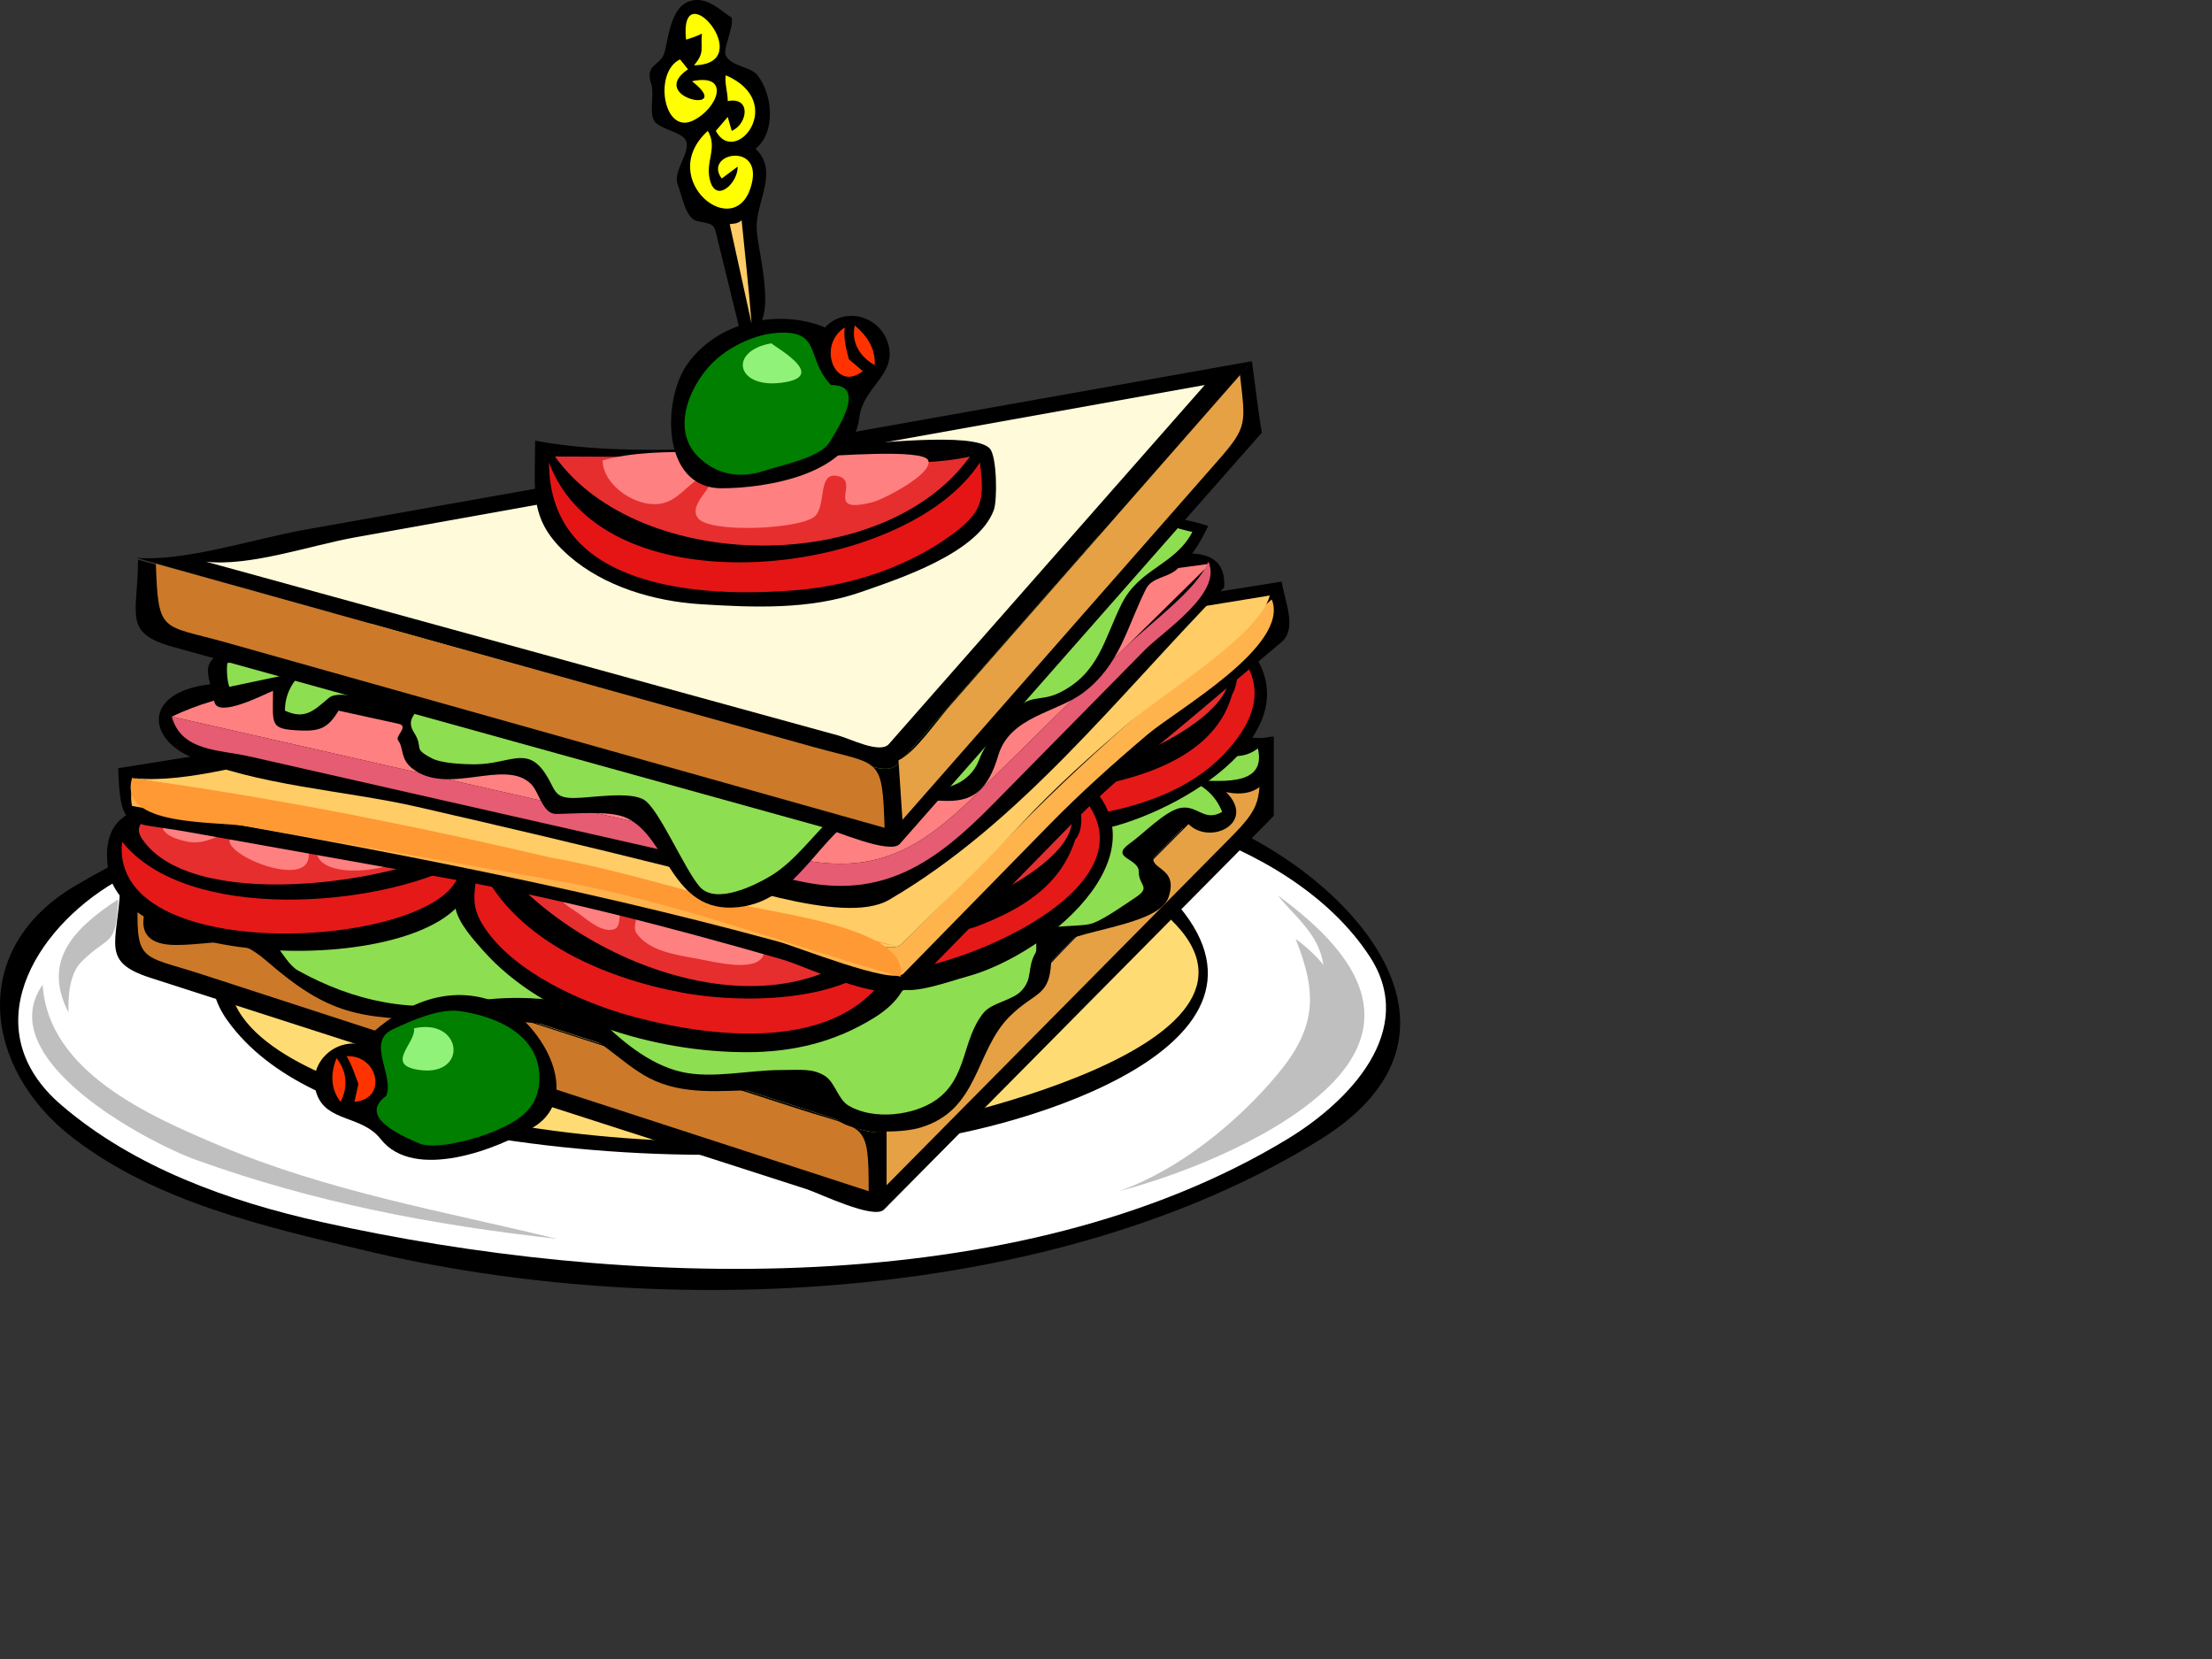 <?xml version="1.0" encoding="UTF-8"?>
<svg viewBox="0 0 640 480" xmlns="http://www.w3.org/2000/svg">
 <rect x="0" y="0" width="640" height="480" fill="#333333" stroke="none"/>
 <path d="m201.94 214.23c48.798 1.663 96.207 6.063 142.95 20.892 39.663 12.584 90.662 61.324 37.097 94.581-76.46 47.47-190.28 52.691-276.44 32.095-29.087-6.954-60.334-13.974-84.571-32.668-25.827-19.921-30.347-54.6 0.923-72.926 27.14-15.905 55.476-26.627 86.396-32.778 30.477-6.064 64.656-2.623 93.647-9.196"/>
 <path d="m203.66 218.26c47.8 1.7 93.731 6.744 139.38 21.568 20.345 6.606 41.558 18.913 53.315 37.004 13.944 21.457-6.199 42.004-23.811 52.698-78.25 47.517-193.24 43.214-279.39 24.069-26.848-5.966-54.329-15.797-75.386-33.849-25.349-21.733-8-50.771 15.495-64.549 51.15-29.991 112.44-34.879 170.39-36.941" fill="#fff"/>
 <path d="m204.81 225.72c40.011 0.935 99.173 1.231 130.61 30.558 46.481 43.364-34.467 68.754-68.068 73.421-49.411 6.862-97.056 5.996-145.94-4.364-20.189-4.279-43.267-12.788-55.627-30.098-14.422-20.195 9.37-40.551 26.704-48.175 36.168-15.91 75.315-18.963 112.32-21.342"/>
 <path d="m205.95 230.32c43.676 1.088 96.188 3.896 130.79 33.875 43.481 37.673-67.273 61.553-86.551 63.79-45.05 5.229-93.32 1.751-137-10.299-15.296-4.22-50.663-16.5-46.387-37.896 4.637-23.2 33.414-32.207 53.261-38.367 27.412-8.507 59.351-10.193 85.894-11.103" fill="#ffdc73"/>
 <path d="m33.605 256.74c69.029 22.233 138.06 44.467 207.09 66.7 4.306 1.387 12.244 6.409 15.813 2.806 11.79-11.909 23.58-23.817 35.369-35.727 25.557-25.813 51.112-51.626 76.668-77.438-111.52 14.561-223.07 32.223-334.94 43.659"/>
 <path d="m368.54 236.06c-26.522 26.79-53.046 53.579-79.568 80.369-11.069 11.181-22.139 22.361-33.208 33.542-2.955 2.984-18.826-4.76-22.372-5.902-44.915-14.466-89.83-28.933-134.74-43.399-18.356-5.912-36.712-11.824-55.069-17.736-14.511-4.674-9.639-9.742-8.824-25.621l206.01 66.165c4.301 1.381 12.179 6.364 15.739 2.769 11.79-11.909 23.58-23.817 35.369-35.727 25.557-25.813 51.112-51.626 76.668-77.438v22.978"/>
 <path d="m54.863 258.47c61.865 19.488 123.73 38.976 185.6 58.464 4.647 1.463 11.385 5.991 15.116 2.176 10.757-10.998 21.513-21.996 32.27-32.994l68.058-69.589c-100.24 13.992-200.47 30.699-301.04 41.943" fill="#fffad9"/>
 <path d="m39.928 258.47c-0.687 20.487 0.336 17.531 18.825 23.544 23.933 7.783 47.865 15.565 71.797 23.349l120.79 39.281c0-20.389-0.931-17.535-19.35-23.491-25.268-8.172-50.535-16.343-75.802-24.514-26.393-8.535-52.786-17.069-79.178-25.604-11.533-3.73-27.129-6.564-37.084-12.565" fill="#cc7a29"/>
 <path d="m256.52 325.68v17.235c21.103-21.327 42.205-42.654 63.307-63.981l36.111-36.495c9.242-9.341 8.586-10.716 8.586-24.763l-54.002 54.288c-16.652 16.74-35.761 41.319-54.002 53.716" fill="#e6a145"/>
 <path d="m343.26 237.79c-20.717 16.777-0.803 9.147-5.172 21.83-3.255 9.448-33.893 9.469-33.893 16.373 0 12.857-4.238 10.311-12.064 18.097-10.096 10.044-8.775 27.104-25.855 32.169-5.672 1.683-19.827 2.003-24.699-2.869-9.29-9.29-7.917-8.406-22.405-8.043-10.726 0.269-21.694 1.559-31.263-3.392-8.69-4.496-15.384-13.287-24.675-14.835-12.739-2.123-22.583-1.761-34.96-1.971-24.521-0.418-33.088-1.455-51.2-17.162-9.51-8.248-14.104-4.577-26.231-4.577-15.571 0-8.133-13.966-3.254-20.063 3.926-4.905 22.714-4.146 28.481-4.93 25.044-3.397 50.089-6.795 75.133-10.192 53.555-7.265 107.11-14.53 160.66-21.796 11.011-1.493 22.021-2.986 33.03-4.48 1.919-0.261 22.766 2.535 22.366 1.335 2.992 8.979-0.968 18.369-12.512 15.889 9.113 9.031-5.309 16.023-11.489 8.617"/>
 <path d="m343.83 225.72c4.51 1.435 8.108 4.765 9.768 9.195-5.215 3.019-7.137-2.09-12.062-1.15-4.452 0.849-10.814 7.568-14.542 10.177-6.243 4.369 2.533 4.322 2.474 8.208-0.063 4.119 3.714 4.427-0.86 7.468-3.441 2.288-9.006 6.24-12.352 7.473-3.593 1.324-13.645 0.164-16.085 2.872-0.909 1.009 0.091 4.596-0.572 5.745-2.557 4.434-0.629 7.202-4.022 10.912-2.575 2.815-8.572 3.495-10.918 6.323-6.415 7.735-4.613 18.797-13.784 25.274-6.367 4.497-17.951 5.99-25.28 1.722-3.181-1.853-3.942-6.745-6.895-8.617-3.628-2.301-7.075-1.723-12.926-1.723-8.948 0-19.599 2.55-28.439 0.578-9.696-2.163-18.156-9.538-24.956-16.338-5.725-5.725-26.32-5.813-34.276-4.218-18.869 3.783-35.76 0.075-51.872-8.814-4.794-2.646-8.772-14.85-15.369-14.167-8.432 0.872-19.531 4.872-25.19-3.578 15.753-10.5 30.17-10.462 49.065-12.988 37.105-4.963 74.21-9.925 111.32-14.887 35.174-4.704 70.349-9.408 105.52-14.112 9.93-1.328 19.859-2.656 29.79-3.983 7.966-1.065 15.832 4.725 22.574-0.562 2.728 11.738-12.167 9.19-20.108 9.19" fill="#8ede51"/>
 <path d="m136.44 252.73c0.312 29.706-100.29 30.354-105.13-1.156-3.875-25.248 25.602-18.162 39.961-15.799 9.989 1.644 69.362 5.42 65.17 16.955"/>
 <path d="m35.333 243.53c-4.152 38.413 100.46 30.308 97.665 6.322-23.688 12.643-78.84 17.282-97.665-6.322" fill="#e61919"/>
 <path d="m131.27 245.25c-17.867 10.36-76.005 18.665-90.194-2.583-5.358-8.024 14.714-9.445 18.064-8.911 24.044 3.831 48.087 7.663 72.13 11.494" fill="#e62e2e"/>
 <path d="m57.163 233.76c-10.148 0.622-15.355 7.243-2.873 9.768 7.82 1.581 14.608-7 21.258-4.022v1.149c-29.261-0.472 21.962 23.486 12.634 2.295 1.341-0.19 2.682-0.382 4.022-0.572-5.993 14.724 26.786 9.42 27.575 3.444 0.82-6.207-55.881-11.051-62.616-12.062" fill="#ff8080"/>
 <path d="m265.7 267.09c-1.952 12.492-1.48 20.315-12.637 27.288-11.453 7.159-23.655 10.054-37.059 10.054-26.306 0-58.289-9.256-76.122-29.303-2.868-3.224-6.998-7.772-8.04-12.067-0.498-2.051 1.833-17.312 2.488-17.203 12.681 2.095 25.361 4.19 38.042 6.286 21.163 3.497 42.326 6.995 63.489 10.492 8.24 1.362 23.909 5.413 29.839 4.453"/>
 <path d="m261.68 269.38c-8.004 35.224-49.599 32.597-78.707 24.702-14.354-3.893-33.753-12.521-42.509-25.28-5.175-7.54-2.603-10.642-2.3-20.107 9.36 22.896 36.402 34.258 59.172 38.498 19.208 3.577 55.442 3.243 64.344-17.813" fill="#e61919"/>
 <path d="m258.24 266.51c-29.488 37.348-92.41 12.679-115.48-18.957 37.864 0.748 78.821 21.034 115.48 18.957" fill="#e62e2e"/>
 <path d="m164.6 251.57c-14.056-6.416-6.451 7.039 1.436 11.781 2.833 1.704 7.91 6.949 11.776 5.454 3.09-1.194-0.408-10.553 4.595-9.189 5.069 1.382-0.198 7.593 1.722 10.345 3.706 5.312 11.466 6.285 17.813 7.462 4.938 0.916 17.007 4.047 18.957-1.145 0.648-1.727-4.642-9.238-5.173-11.49 7.382 1.513 8.488 11.49 14.938 11.49 4.918 0 17.811-1.892 17.811-8.906 0-9.317-74.248-15.094-83.875-15.802" fill="#ff8080"/>
 <path d="m354.75 180.92c31.292 24.671-6.523 50.766-31.812 57.998-9.493 2.715-29.74 2.622-15.773-10.878 13.199-12.758 41.051-31.294 47.585-47.12"/>
 <path d="m356.47 201.02c-5.775 20.868-33.916 26.291-52.277 28.147-0.431 1.985-0.149 6.142 0.572 8.039 20.147-2.012 42.342-7.214 54.261-25.084 7.698-11.541 3.446-21.379-6.578-28.337 5.385 3.794 7.048 11.913 4.022 17.235" fill="#e61919"/>
 <path d="m349.58 186.66c22.967 15.075-25.687 36.274-37.342 36.765 11.916-11.553 28.477-24.831 37.342-36.765" fill="#e62e2e"/>
 <path d="m309.36 222.27c32.578 21.42-5.462 53.849-29.809 60.347-4.485 1.196-15.073 5.163-19.596 3.42-4.692-1.809-7.855-7.721-2.604-12.86l52.009-50.907"/>
 <path d="m311.09 242.95c-4.392 13.652-15.801 20.22-28.516 25.107-9.064 3.484-30.396-0.177-27.212 13.391 24.627-0.651 89.135-29.159 51.127-56.877 5.483 3.26 8.518 13.799 4.601 18.379" fill="#e61919"/>
 <path d="m303.62 228.02c24.514 15.211-27.059 38.468-39.638 38.492 12.613-12.072 30.284-25.849 39.638-38.492" fill="#e62e2e"/>
 <path d="m34.184 222.27c0.706 18.416 2.418 15.265 20.041 18.415 24.617 4.4 49.233 8.802 73.85 13.202 33.674 6.021 65.067 14.174 98.013 23.646 8.976 2.58 31.424 14.487 38.745 7.019 15.671-15.986 31.341-31.972 47.011-47.958 10.579-10.791 22.445-20.097 34.004-29.83 8.315-7.002 16.63-14.003 24.944-21.005 4.625-3.895 0.867-11.943 0.045-17.493-112.22 18.001-224.44 36.002-336.65 54.004"/>
 <path d="m38.206 233.19c63.466 11.167 125.16 22.372 187.12 39.284 5.233 1.428 32.854 12.521 36.061 9.248 14.063-14.357 28.125-28.715 42.188-43.073 9.148-9.34 18.459-17.658 28.441-26.138 8.378-7.116 41.303-25.667 35.949-39.071-24.986 21.567-50.486 42.452-73.535 66.067-11.161 11.435-22.577 22.638-33.895 33.897-3.744 3.726-36.59-8.99-42.348-10.56-58.717-16.001-119.58-29.439-179.98-37.7-8e-6 2.414-0.604 5.723-8e-6 8.046" fill="#ffb34d"/>
 <path d="m367.39 172.3c-54.674 8.904-109.35 17.807-164.02 26.711-37.588 6.121-75.176 12.242-112.76 18.363-15.672 2.553-36.313 9.411-51.829 7.775 61.377 10.197 122.59 22.216 182.54 38.555 5.532 1.507 35.635 13.266 39.213 9.705 11.659-11.6 23.808-22.974 34.972-35.064 9.679-10.481 20.281-19.863 31.07-29.176 9.797-8.456 37.814-25.385 40.816-36.869" fill="#fc6"/>
 <path d="m38.778 225.15c40.397 6.711 80.361 15.65 120.64 22.979 17.952 3.266 35.134 8.545 52.799 13.149 11.093 2.893 51.415 7.183 48.31 21.32-32.744-9.246-65.793-21.862-99.207-27.742-29.9-5.261-59.801-10.521-89.701-15.782-8.947-1.574-37.532 0.305-33.417-13.925 74.964 10.253 148.93 28.902 221.75 48.832-73.727-16.276-147.45-32.554-221.18-48.831" fill="#f93"/>
 <path d="m354.18 170c1.19-17.45-24.585-6.809-35.685-5.373-32.343 4.186-64.686 8.372-97.028 12.558-53.739 6.955-107.48 13.91-161.22 20.865-18.519 2.396-17.626 15.34-5.386 20.782 18.978 8.438 45.391 9.919 65.706 14.578 24.396 5.594 48.747 11.305 73.029 17.374 13.871 3.468 50.261 17.37 63.626 9.57 38.021-22.185 66.297-59.012 96.955-90.354"/>
 <path d="m49.696 207.34c59.951 13.634 119.9 27.268 179.85 40.9 23.394 5.32 36.642-2.426 52.863-18.405 22.582-22.244 45.163-44.488 67.744-66.732-51.008 6.808-102.02 13.616-153.02 20.424-33.774 4.508-67.548 9.016-101.32 13.523-16.688 2.228-30.993 3.088-46.115 10.29" fill="#ff8080"/>
 <path d="m349.58 162.52c4.331 8.98-12.979 20.091-18.36 25.556-14.662 14.888-29.325 29.774-43.987 44.662-16.427 16.68-31.729 27.711-56.442 22.104-34.632-7.856-69.263-15.713-103.89-23.568-18.334-4.159-36.668-8.318-55.003-12.478-8.465-1.921-19.437-1.348-22.195-11.461 59.951 13.634 119.9 27.268 179.85 40.9 23.394 5.32 36.642-2.426 52.863-18.405l43.02-42.377c6.756-6.657 21.101-16.962 24.145-24.933" fill="#e65c73"/>
 <path d="m97.95 205.61c5.789 1.269 11.578 2.536 17.366 3.805 3.138 0.687-1.101 3.553-0.131 4.813 1.702 2.213 0.544 5.257 4.022 8.045 10.255 8.221 26.886-3.028 34.47 4.598 2.356 2.37 3.326 8.62 7.181 8.62 5.362 0 15.608-1.068 20.394 1.145 12.182 5.635 12.825 27.787 32.176 25.853 19.872-1.987 24.196-25.993 43.087-30.447 14.466-3.411 26.325 6.888 32.293-13.413 3.345-11.377 16.85-12.38 24.578-18.185 10.646-7.994 12.517-18.707 18.15-29.981 1.736-3.474 6.081-3.233 8.853-5.639 4.595-3.987 6.242-6.741 9.189-12.634-18.422-6.152-36.163-1.115-55.41 1.212-40.026 4.838-80.052 9.676-120.08 14.515-30.164 3.646-60.327 7.292-90.491 10.939-8.116 0.981-9.547 3.642-16.871 8.033-8.878 5.324-6.9 6.066-4.697 16.204 1.04 4.786 14.44-2.216 16.962-3.226 0 9.896-1.184 11.138 8.045 11.489 5.202 0.196 7.841-0.521 10.912-5.746"/>
 <path d="m336.37 152.19c2.785-0.041 5.87 1.169 8.617 1.717-5.063 9.672-15.28 10.46-20.449 20.792-5.106 10.21-6.525 20.08-18.043 25.746-5.315 2.615-8.511 0.347-12.74 5-4.467 4.913-8.141 8.409-10.523 14.533-2.711 6.969-10.641 9.615-18.099 7.756-20.112-5.016-28.555 17.438-41.939 25.566-4.185 2.541-16.081 8.756-20.831 3.165-4.402-5.182-11.668-22.259-15.934-25.001-4.144-2.664-15.566-0.572-20.394-0.572-6.03 0-5.165-2.418-8.334-7.181-5.298-7.961-10.258-2.667-20.104-2.581-3.292 0.029-9.771-0.232-12.64-1.728-5.828-3.038-2.161-2.706-5.173-7.468-4.03-6.372 7.691-5.947-8.814-8.57-3.575-0.567-12.825-3.936-15.815-1.444-4.26 3.55-6.813 6.436-12.713 3.692-0.025-4.553 2.117-8.739 5.745-11.49-7.276 1.533-14.553 3.067-21.83 4.601-0.65-1.707-0.855-5.085-0.572-6.896 6.306-0.352 9.351-7.495 15.367-8.233 7.11-0.873 14.221-1.746 21.332-2.619 30.093-3.694 60.185-7.389 90.278-11.083 47.037-5.775 98.807-10.33 143.61-17.702" fill="#8ede51"/>
 <path d="m39.351 161.38l204.6 57.453c4.483 1.259 12.538 6.011 15.979 2.093 10.52-11.972 21.039-23.944 31.559-35.917 23.578-26.835 47.157-53.67 70.735-80.506-53.812 9.575-107.62 19.15-161.43 28.725-37.542 6.68-75.084 13.36-112.63 20.041-14.55 2.587-34.984 9.355-48.807 8.111"/>
 <path d="m365.09 125.18c-24.315 27.62-48.63 55.24-72.945 82.859-10.605 12.047-21.211 24.095-31.816 36.142-2.787 3.166-19.083-3.963-22.683-4.962-45.23-12.55-90.461-25.101-135.69-37.65-17.294-4.799-34.589-9.598-51.884-14.396-14.697-4.078-10.143-9.288-10.143-25.222l203.7 56.819c4.514 1.259 12.826 6.104 16.297 2.154 10.52-11.972 21.039-23.944 31.559-35.917 23.578-26.835 47.157-53.67 70.735-80.506 0.842 6.24 2.104 16.543 2.871 20.679"/>
 <path d="m59.608 162.52c61.03 16.775 122.06 33.55 183.09 50.325 3.219 0.885 11.938 5.329 14.471 2.449 9.742-11.072 19.483-22.146 29.225-33.218 20.729-23.561 41.456-47.122 62.185-70.683-48.794 8.748-97.587 17.496-146.38 26.244-33.127 5.939-66.255 11.878-99.383 17.818-12.921 2.317-30.452 8.498-43.207 7.065" fill="#fffad9"/>
 <path d="m45.095 163.1c0.686 20.452 1.592 17.52 20.308 22.787 24.214 6.815 48.429 13.629 72.644 20.444l117.89 33.177c-0.672-20.899-1.255-17.998-20.303-23.307-24.215-6.748-48.43-13.497-72.646-20.245l-117.89-32.856" fill="#cc7a29"/>
 <path d="m259.96 219.97c0.384 5.745 0.767 11.489 1.15 17.234 18.992-21.627 37.985-43.254 56.978-64.88 11.405-12.987 22.811-25.974 34.217-38.961 8.772-9.99 8.033-10.763 6.47-24.842-16.374 18.671-32.747 37.342-49.121 56.013-11.62 13.251-23.24 26.501-34.861 39.752-4.08 4.652-10.188 13.606-14.833 15.684" fill="#e6a145"/>
 <path d="m154.83 127.48c0 15.102-1.978 23.033 9.768 33.326 10.227 8.961 24.771 13.177 38.113 14.012 15.309 0.958 31.634 1.645 46.384-3.519 11.152-3.905 33.774-11.213 38.441-23.711 1.057-2.83 0.926-15.521-1.15-17.807-4.56-5.019-34.486-1.15-41.915-1.15-28.342-9.92e-4 -62.173 4.114-89.641-1.151"/>
 <path d="m158.85 133.8c0 36.346 43.099 39.419 72.161 36.89 15.292-1.331 31.294-6.584 43.883-15.626 9.745-7 9.954-10.64 8.618-21.263-21.364 33.248-108.66 43.509-124.66-9.92e-4" fill="#e61515"/>
 <path d="m280.64 132.08c-24.871 34.741-95.775 33.976-120.07 0 20.743 0.099 41.486 0.198 62.229 0.296 17.774 0.085 41.295 3.519 57.837-0.296" fill="#e62e2e"/>
 <path d="m174.36 133.23c0.094 6.69 8.338 12.656 14.94 12.64 8.055-0.019 9.25-7.738 17.807-9.195-1.19 5.083-8.009 9.417-5.167 13.218 3.388 4.531 30.137 3.181 33.895-0.575 3.384-3.382 0.563-13.272 6.893-11.487 6.106 1.722-4.501 11.112 9.768 7.461 2.962-0.758 17.462-8.098 16.085-12.062-1.235-3.557-28.856-1.145-32.644-1.145-18.651 9.77e-4 -45.56-3.602-61.577 1.145" fill="#ff8080"/>
 <g fill="#bfbfbf">
  <path d="m323.73 344.65c19.645-5.118 47.818-16.661 62.05-31.597 20.363-21.371 2.244-40.539-16.091-54.005 5.05 6.299 11.873 11.151 13.218 20.107-2.377-2.859-5.21-5.494-8.045-7.474 6.283 15.602 6.106 25.545-5.172 39.07-11.731 14.069-28.601 27.769-45.96 33.899"/>
  <path d="m161.14 358.43c-35.992-3.994-70.139-10.494-104.28-22.789-14.313-5.154-59.65-29.173-44.511-50.746 1.529 25.233 30.988 38.039 51.127 46.532 31.544 13.303 64.615 18.991 97.665 27.003"/>
  <path d="m34.184 260.19c-12.712 8.346-22.11 17.72-14.363 32.753-0.157-4.674 0.281-11.189 3.734-14.654 8.12-8.148 10.05-3.952 10.629-18.099"/>
 </g>
 <path d="m104.27 302.13c-7.851-1.551-15.574 5.94-12.64 14.362 2.874 8.249 13.029 6.084 18.542 13.105 9.632 12.266 33.979 2.898 44.366-3.591 14.798-9.245 1.219-31.207-10.631-35.939-16.105-6.431-30.478 2.584-39.637 12.063"/>
 <g fill="#f30">
  <path d="m97.378 306.15c2.989 3.727 3.388 8.424 1.15 12.646-2.877-3.743-2.958-8.229-1.15-12.646"/>
  <path d="m103.7 313.62c-0.383 1.724-0.767 3.448-1.15 5.172 9.627-0.72 7.005-13.617-2.294-13.218 1.56 2.336 3.118 7.357 3.444 8.046"/>
 </g>
 <path d="m111.74 317.07c-8.345 6.084 4.412 11.521 9.476 13.734 4.706 2.058 16.784-1.356 21.543-3.389 6.835-2.919 12.456-6.067 13.218-13.79 1.349-13.68-11.851-19.504-22.875-21.079-6.053-0.864-13.979 2.732-19.426 5.249-7.896 3.649 0.531 13.337-1.936 19.275" fill="#007f00"/>
 <path d="m119.78 297.53c14.037-3.124 15.805 13.9 1.728 12.067-10.584-1.378-1.024-7.822-1.728-12.067" fill="#91f279"/>
 <path d="m238.7 94.74c5.67-6.181 16.206-3.423 18.385 5.167 2.2 8.674-7.397 12.043-8.438 20.877-1.936 16.435-26.904 20.488-39.839 20.488-17.642 0-17.259-25.98-9.746-36.198 9.528-12.955 27.359-15.465 39.638-10.334"/>
 <g fill="#f30">
  <path d="m247.32 94.163c-1.098 4.848 1.396 9.005 5.745 11.49 0.337-4.768-2.252-8.538-5.745-11.49"/>
  <path d="m245.6 103.93c1.341 1.148 2.682 2.296 4.022 3.444-7.946 6.355-13.43-7.439-5.173-12.634-0.627 3.531 0.891 7.787 1.151 9.19"/>
 </g>
 <path d="m240.42 111.4c10.301-0.119 2.434 11.845-0.337 16.466-2.749 4.583-13.856 6.646-18.996 8.359-7.479 2.493-14.177 0.834-19.156-4.144-8.271-8.268-1.75-21.949 5.384-28.19 4.594-4.02 11.386-7.173 17.533-7.581 13.084-0.867 8.17 7.341 15.572 15.09" fill="#007f00"/>
 <path d="m223.19 99.33c-12.971 2.245-10.046 13.887 4.31 11.188 11.286-2.123-2.811-9.798-4.31-11.188" fill="#91f279"/>
 <path d="m211.7 5.116c0.615 2.893-2.599 9.035-1.723 10.912 1.487 3.187 7.246 3.229 9.195 5.745 4.497 5.802 5.301 16.575-0.577 21.263 7.04 6.708-0.203 15.44 0.359 23.586 0.564 8.179 7.326 29.425-4.382 30.991-2.262-9.212-4.522-18.423-6.784-27.635-1.257-5.122-0.663-5.01-5.939-5.965-3.481-0.63-4.53-7.525-5.756-10.592-1.552-3.881 3.808-9.233 2.395-12.685-1.042-2.546-7.674-3.323-9.19-5.745-1.544-2.468 0.076-7.8-0.864-10.629-1.939-5.837 2.45-5.148 3.736-8.906 1.066-3.116 1.587-12.826 6.895-14.935 5.29-2.102 9.487 2.712 12.635 4.595"/>
 <path d="m211.13 64.86c2.105 9.575 4.212 19.15 6.317 28.725-0.762-9.965-1.896-19.919-2.872-29.869-1.17 1.186-2.832 0.962-3.445 1.144" fill="#fc6"/>
 <g fill="#ff0">
  <path d="m198.49 11.438c-2.106-20.144 21.207 7.103 2.3 7.461 3.231-3.771 1.839-4.81 2.295-9.189-1.008 0.659-4.841 1.885-4.595 1.728"/>
  <path d="m196.76 17.183c-7.692 3.595-4.891 21.732 3.647 17.752 7.217-3.364 11.297-13.863-0.202-11.435 12.808 9.941-13.35 4.858-1.145-3.445-0.767-0.957-1.534-1.914-2.3-2.872"/>
  <path d="m209.98 21.772c18.048 7.781 2.689 26.721-2.872 16.09 1.15-1.341 2.3-2.682 3.45-4.022 0.382 1.341 0.763 2.682 1.145 4.022 4.543-1.83 5.82-9.959-1.145-8.617 0.034-2.481-0.951-5.169-0.578-7.473"/>
  <path d="m217.44 53.37c3.3-12.509-14.109-9.075-8.617-1.716 1.533-1.15 3.067-2.3 4.601-3.451 0.169 4.549-6.009 10.632-7.92 4.256-1.667-5.561 2.265-9.511-0.698-14.596-15.373 13.923 8.186 32.973 12.634 15.507"/>
 </g>
</svg>
